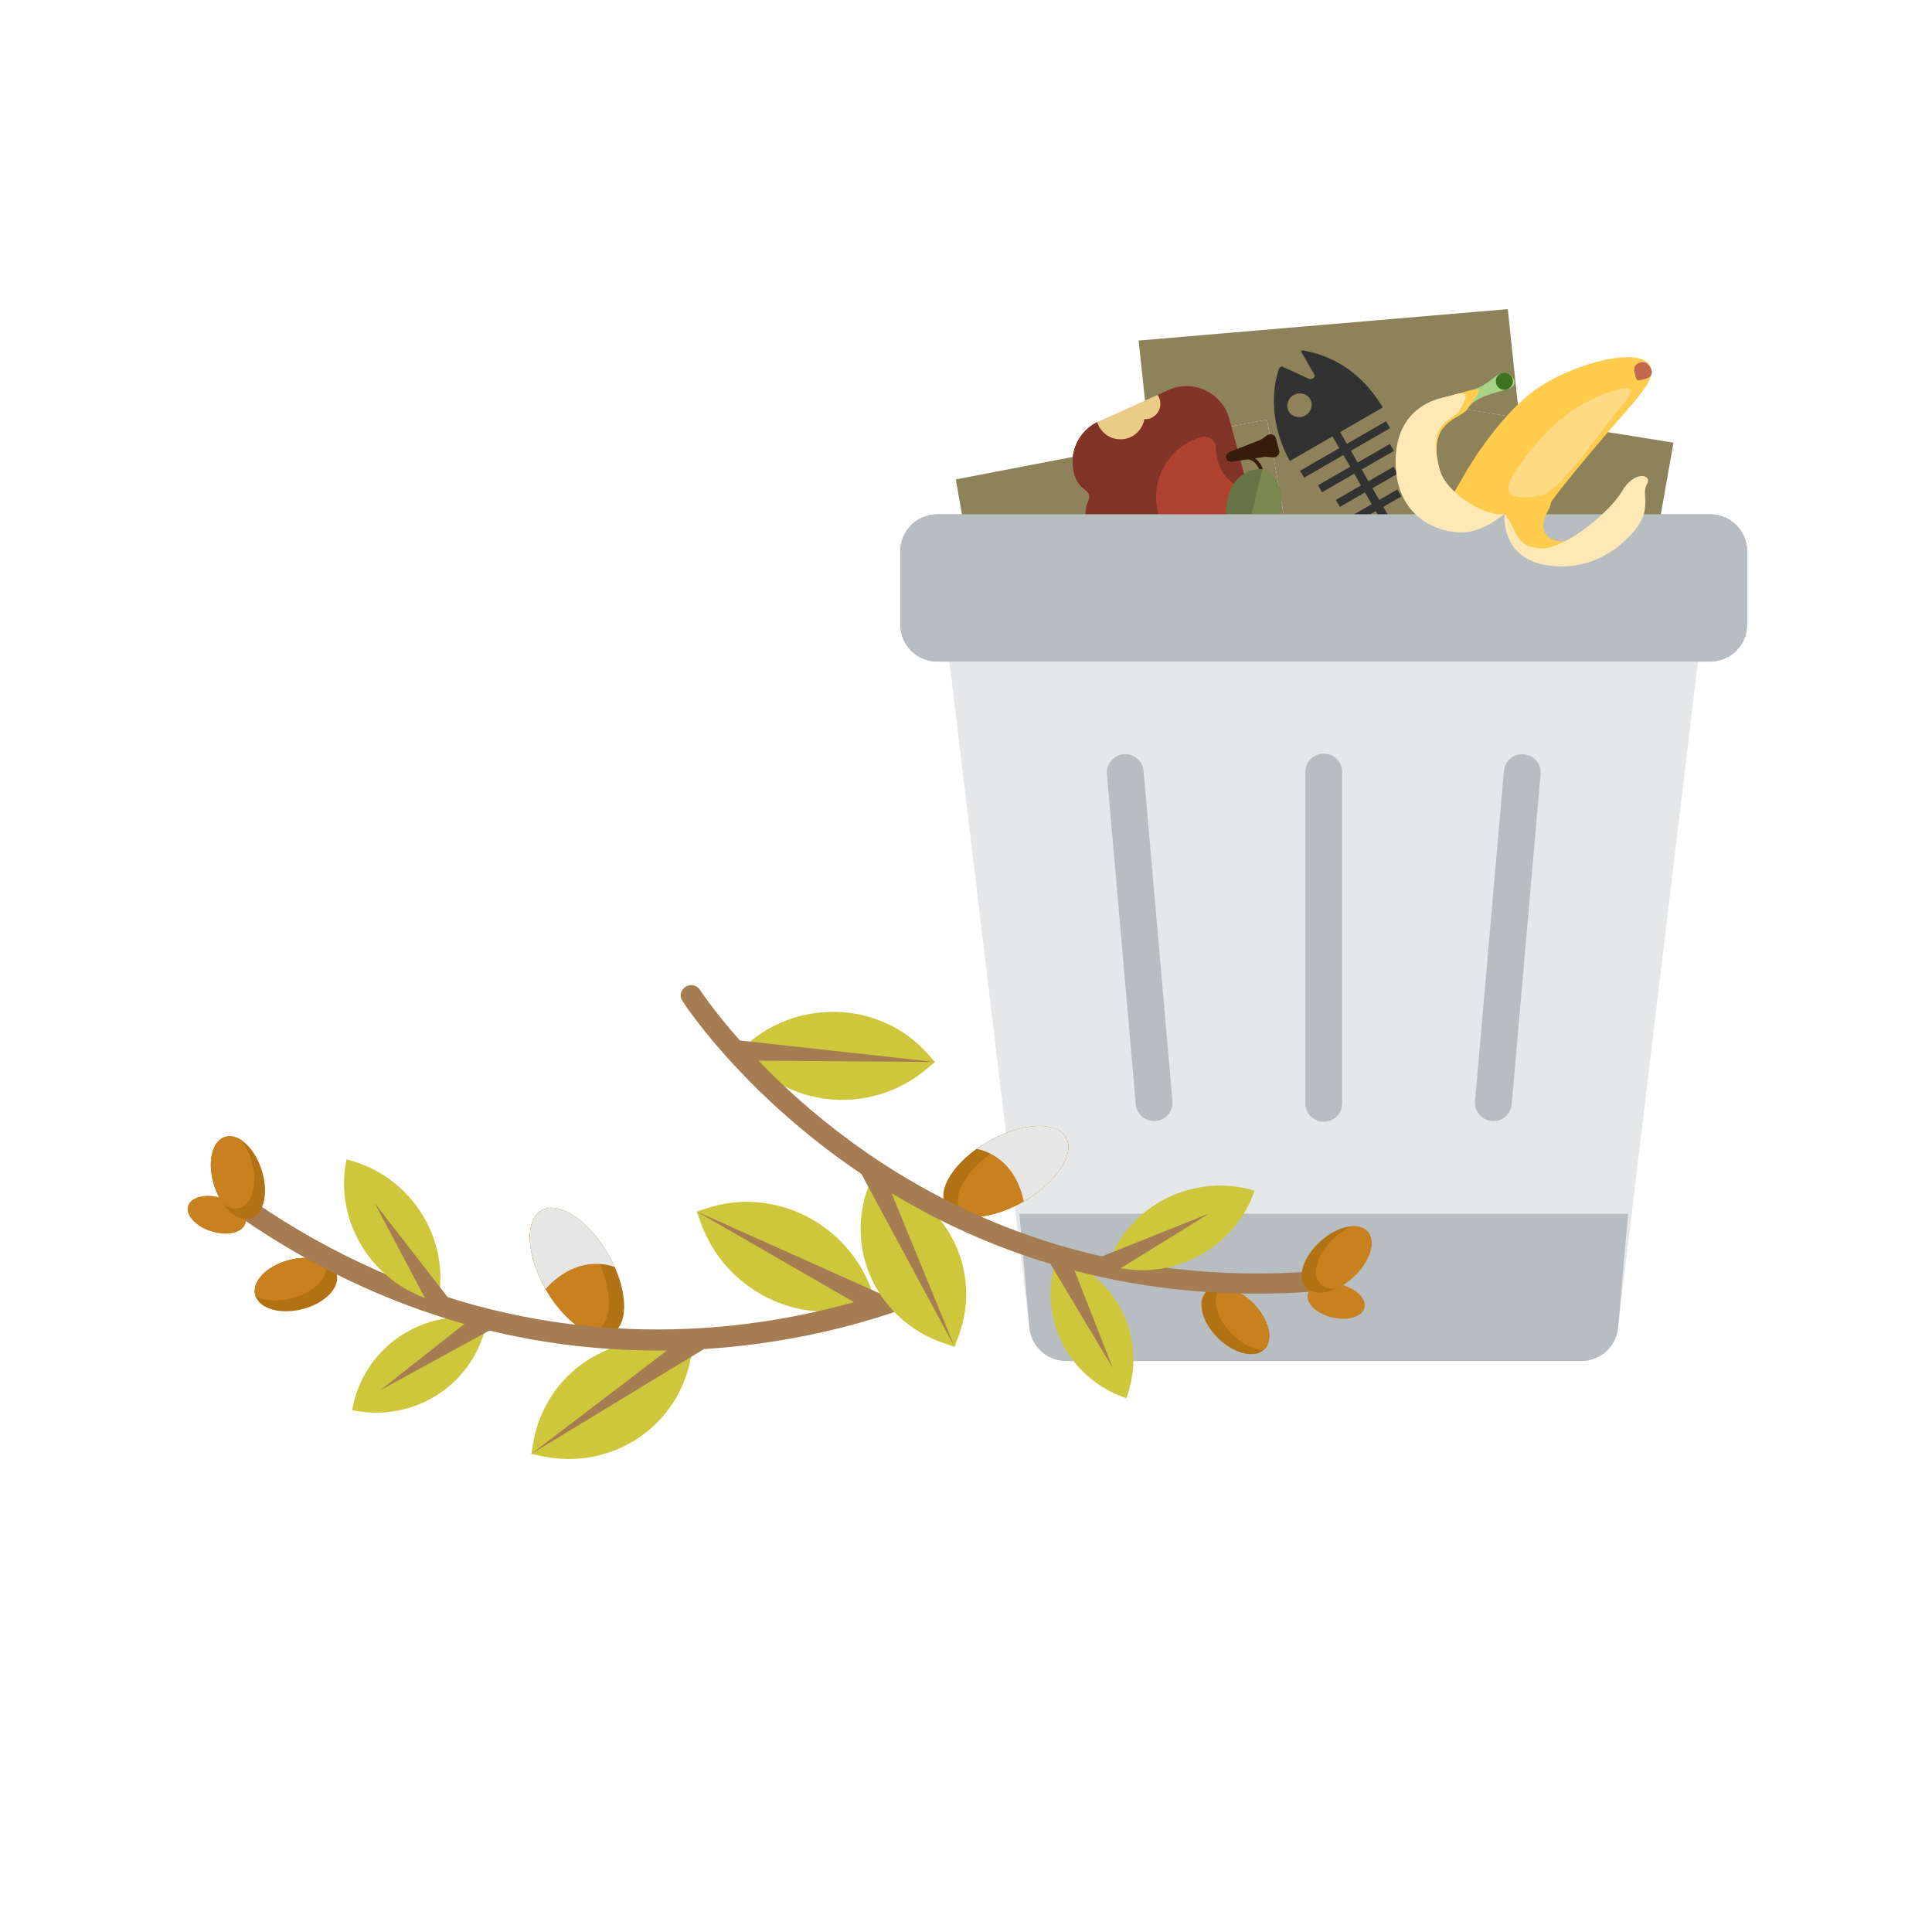 <svg width="200" height="200" viewBox="0 0 200 200" fill="none" xmlns="http://www.w3.org/2000/svg">
<path d="M177.045 68.483H97.016C94.911 68.483 93.205 66.777 93.205 64.672V57.05C93.205 54.944 94.911 53.239 97.016 53.239H177.046C179.151 53.239 180.856 54.944 180.856 57.05V64.672C180.856 66.777 179.151 68.483 177.045 68.483Z" fill="#B8BDC1"/>
<path d="M98.286 68.481L106.555 137.394C106.721 139.37 108.371 140.889 110.353 140.889H163.706C165.687 140.889 167.339 139.37 167.503 137.394L175.775 68.481H98.286Z" fill="#E6E7E8"/>
<path d="M133.172 54.865L131.156 43.433L98.942 49.631L99.866 54.865H133.172Z" fill="#8D825A"/>
<path d="M171.642 54.865L173.237 45.824L148.466 41.852L146.172 54.865H171.642Z" fill="#8D825A"/>
<path d="M156.086 32L117.87 35.253L118.991 45.775L131.157 43.433L133.173 54.865H146.17L148.464 41.853L157.273 43.265L156.086 32Z" fill="#8D825A"/>
<path d="M125.274 56.514L117.403 57.307C115.161 57.533 113.084 56.094 112.498 53.91L112.468 53.798C112.307 53.194 112.35 52.553 112.601 51.982C112.713 51.725 112.79 51.448 112.733 51.236C112.675 51.021 112.472 50.819 112.247 50.654C111.744 50.284 111.384 49.75 111.222 49.145L111.188 49.02C110.603 46.835 111.682 44.551 113.737 43.626L120.95 40.377C123.531 39.215 126.539 40.65 127.274 43.394L129.243 50.739C129.978 53.483 128.09 56.23 125.274 56.514Z" fill="#E9CC85"/>
<path d="M125.274 56.514L117.403 57.307C115.161 57.533 113.084 56.094 112.498 53.91L112.468 53.798C112.307 53.194 112.35 52.553 112.601 51.982C112.713 51.725 112.79 51.448 112.733 51.236C112.675 51.021 112.472 50.819 112.247 50.654C111.744 50.284 111.384 49.75 111.222 49.145L111.188 49.02C110.619 46.895 111.625 44.676 113.571 43.705C113.971 45.001 115.323 45.76 116.639 45.407C117.615 45.146 118.302 44.346 118.47 43.411C118.626 43.417 118.785 43.4 118.943 43.358C119.801 43.128 120.309 42.244 120.079 41.383C120.028 41.196 119.948 41.026 119.843 40.876L120.95 40.377C123.531 39.215 126.539 40.65 127.274 43.394L129.243 50.739C129.978 53.483 128.09 56.23 125.274 56.514Z" fill="#B04230"/>
<path d="M122.496 56.794L117.403 57.307C115.161 57.533 113.084 56.094 112.498 53.91L112.468 53.798C112.307 53.195 112.349 52.554 112.6 51.984C112.713 51.726 112.79 51.448 112.733 51.236C112.675 51.02 112.471 50.818 112.245 50.653C111.742 50.284 111.384 49.749 111.222 49.145L111.188 49.02C110.619 46.895 111.625 44.676 113.571 43.705C113.971 45.001 115.323 45.76 116.639 45.407C117.615 45.146 118.302 44.346 118.47 43.411C118.626 43.417 118.785 43.4 118.943 43.358C119.801 43.128 120.309 42.244 120.079 41.383C120.028 41.196 119.948 41.026 119.843 40.876L120.95 40.377C123.531 39.215 126.539 40.65 127.274 43.394L127.637 44.747L127.766 45.229L128.88 49.386C129.042 49.99 128.386 50.479 127.854 50.153C127.011 49.638 126.335 48.759 126.04 47.661C125.932 47.258 125.884 46.854 125.889 46.462C125.9 45.636 125.117 45.031 124.326 45.258C124.305 45.264 124.285 45.27 124.264 45.276C120.987 46.251 119.039 49.672 119.865 53.004C120.264 54.616 121.232 55.931 122.496 56.794Z" fill="#833428"/>
<path d="M130.806 48.772L130.452 48.867C130.256 48.137 129.737 47.614 129.204 47.551L127.541 47.797C127.258 47.839 126.995 47.68 126.927 47.426C126.859 47.171 127.007 46.901 127.273 46.796L130.49 45.525C130.537 45.507 130.58 45.483 130.621 45.454L131.159 45.068C131.326 44.949 131.547 44.921 131.734 44.996L131.77 45.011C131.923 45.073 132.036 45.196 132.076 45.347L132.425 46.651C132.466 46.802 132.43 46.965 132.329 47.095L132.305 47.126C132.18 47.285 131.975 47.371 131.77 47.351L131.112 47.286C131.062 47.281 131.012 47.282 130.963 47.29L129.909 47.446C130.315 47.722 130.651 48.192 130.806 48.772Z" fill="#361C0A"/>
<path d="M128.411 58.052C127.103 56.232 126.562 53.874 127.123 51.524C127.137 51.465 127.151 51.407 127.166 51.35C127.673 49.415 129.161 48.554 130.68 48.537C132.025 49.246 132.963 50.694 132.542 52.649C132.53 52.708 132.516 52.766 132.502 52.824C131.942 55.175 130.397 57.028 128.411 58.052Z" fill="#677445"/>
<path d="M128.411 58.052L130.679 48.538C132.024 49.247 132.963 50.694 132.542 52.65C132.529 52.708 132.516 52.766 132.502 52.825C131.942 55.175 130.397 57.028 128.411 58.052Z" fill="#798751"/>
<path d="M134.712 36.434L136.079 38.801C136.15 38.924 136.063 39.079 135.888 39.181C135.756 39.257 135.651 39.259 135.526 39.225L132.765 37.957C132.713 37.929 132.628 37.943 132.548 37.989C132.496 38.019 132.453 38.067 132.424 38.119C132.424 38.119 130.634 42.413 133.515 47.728L137.94 45.174L138.641 46.388L134.586 48.729L135.002 49.45L139.066 47.104L139.767 48.318L136.442 50.238L136.858 50.959L140.193 49.034L140.893 50.248L138.29 51.752L138.706 52.473L141.301 50.975L142.002 52.189L140.146 53.26L140.562 53.982L142.418 52.91L143.053 54.01L142.323 61.703L145.279 56.971L150.882 56.762L143.807 53.528L143.198 52.472L145.071 51.39L144.655 50.669L142.781 51.751L142.08 50.537L144.675 49.038L144.259 48.317L141.664 49.815L140.963 48.601L144.297 46.676L143.88 45.955L140.546 47.88L139.846 46.666L143.91 44.319L143.493 43.598L139.429 45.945L138.728 44.731L143.144 42.181C141.46 39.365 138.864 36.981 134.862 36.266C134.834 36.259 134.799 36.279 134.772 36.294C134.711 36.33 134.692 36.399 134.712 36.434ZM135.629 41.312C135.959 41.884 135.746 42.652 135.13 43.008C134.532 43.353 133.737 43.155 133.412 42.592C133.082 42.02 133.295 41.252 133.911 40.897C134.504 40.542 135.299 40.741 135.629 41.312Z" fill="#323232"/>
<path d="M177.045 68.483H97.016C94.911 68.483 93.205 66.777 93.205 64.672V57.05C93.205 54.944 94.911 53.239 97.016 53.239H177.046C179.151 53.239 180.856 54.944 180.856 57.05V64.672C180.856 66.777 179.151 68.483 177.045 68.483Z" fill="#B8BDC1"/>
<path d="M110.357 140.891H163.71C165.692 140.891 167.343 139.372 167.507 137.397L168.54 125.647H105.527L106.56 137.397C106.724 139.372 108.375 140.891 110.357 140.891Z" fill="#B8BDC1"/>
<path d="M137.034 116.121C135.982 116.121 135.128 115.269 135.128 114.215V79.917C135.128 78.863 135.982 78.012 137.034 78.012C138.086 78.012 138.939 78.863 138.939 79.917V114.215C138.939 115.269 138.086 116.121 137.034 116.121Z" fill="#B8BDC1"/>
<path d="M119.471 116.053C118.493 116.053 117.661 115.305 117.575 114.314L114.587 80.145C114.494 79.097 115.269 78.173 116.319 78.082C117.369 77.984 118.292 78.767 118.383 79.814L121.371 113.982C121.462 115.03 120.687 115.954 119.639 116.046C119.583 116.052 119.526 116.053 119.471 116.053Z" fill="#B8BDC1"/>
<path d="M154.595 116.053C154.54 116.053 154.483 116.051 154.428 116.046C153.38 115.954 152.604 115.03 152.696 113.982L155.684 79.814C155.775 78.767 156.701 77.984 157.747 78.082C158.797 78.173 159.573 79.097 159.479 80.145L156.491 114.314C156.406 115.304 155.573 116.053 154.595 116.053Z" fill="#B8BDC1"/>
<path d="M155.747 53.182C155.864 52.609 155.628 56.72 159.679 57.616C161.608 58.043 167.983 54.476 162.863 55.848C160.304 56.534 158.993 55.056 160.242 52.892C160.407 52.609 160.517 52.296 160.565 51.972C160.841 51.581 161.147 51.167 161.492 50.728C163.035 48.763 165.508 45.786 168.424 42.469C170.527 40.077 171.151 38.995 170.923 38.141C170.237 35.581 162.557 37.639 158.748 40.489C154.939 43.339 151.815 48.748 151.815 48.748L149.317 53.076C152.791 55.803 155.747 53.182 155.747 53.182Z" fill="#FFCC4D"/>
<path d="M155.743 53.187C155.743 53.187 155.295 57.632 159.903 58.474C163.79 59.185 166.958 57.498 169.061 55.106C171.164 52.714 169.853 51.236 170.478 50.154C171.102 49.072 169.167 48.676 167.918 50.84C166.668 53.003 161.941 56.918 159.446 56.768C156.658 56.6 157.054 54.666 155.743 53.187Z" fill="#FFE8B6"/>
<path d="M148.904 41.301L152.317 40.387C154.023 39.929 154.648 38.847 155.501 38.619C156.355 38.39 157.665 39.868 155.959 40.325C154.252 40.783 152.545 41.24 151.921 42.322C151.296 43.404 147.197 41.758 148.904 41.301Z" fill="#A6D388"/>
<path d="M155.499 38.617C155.028 38.743 154.749 39.227 154.875 39.699C155.001 40.17 155.486 40.45 155.957 40.323C156.428 40.197 156.708 39.713 156.581 39.241C156.455 38.77 155.971 38.49 155.499 38.617Z" fill="#3E721D"/>
<path d="M145.206 48.695C145.206 48.695 147.196 41.76 148.902 41.303L152.315 40.388C154.022 39.931 152.544 41.241 151.919 42.323C151.295 43.405 147.653 43.466 149.025 48.586C149.711 51.146 145.206 48.695 145.206 48.695Z" fill="#FFCC4D"/>
<path d="M152.56 54.948C150.001 55.634 145.048 54.217 144.53 48.868C144.011 43.52 147.196 41.752 148.902 41.295L150.609 40.838C152.315 40.38 151.691 41.462 151.066 42.544C150.441 43.626 147.653 43.459 149.025 48.579C149.711 51.139 154.038 53.637 155.745 53.18C155.745 53.18 154.267 54.49 152.56 54.948Z" fill="#FFE8B6"/>
<path d="M159.783 51.191C157.223 51.877 155.288 51.481 156.537 49.317C157.525 47.607 160.514 43.679 163.699 41.911C166.883 40.143 170.296 39.229 168.194 41.621C166.091 44.014 161.691 50.68 159.783 51.191Z" fill="#FFD983"/>
<path d="M170.296 39.226C169.443 39.454 169.443 39.454 169.29 38.885C169.138 38.317 168.986 37.748 169.839 37.519C170.692 37.291 170.997 38.428 170.997 38.428C170.997 38.428 171.149 38.997 170.296 39.226Z" fill="#C1694F"/>
<path d="M56.475 133.436C57.706 135.596 59.341 137.204 60.838 137.902C61.784 138.344 62.675 138.419 63.371 138.037C65.169 137.052 64.997 133.396 62.985 129.872C61.297 126.911 58.85 124.986 57.045 125.027C56.699 125.034 56.377 125.113 56.088 125.271C54.29 126.256 54.464 129.911 56.475 133.436Z" fill="#B27214"/>
<path d="M56.475 133.438C57.706 135.597 59.341 137.206 60.837 137.903C61.184 137.896 61.504 137.816 61.792 137.659C63.59 136.674 63.416 133.017 61.405 129.493C60.175 127.336 58.54 125.727 57.045 125.028C56.699 125.036 56.377 125.114 56.088 125.273C54.29 126.258 54.464 129.912 56.475 133.438Z" fill="#C9801F"/>
<path d="M26.43 134.11C26.438 134.141 26.45 134.171 26.46 134.202C26.948 135.531 29.123 136.114 31.393 135.502C33.714 134.877 35.257 133.239 34.838 131.844C34.681 131.322 34.273 130.909 33.7 130.629C32.742 130.158 31.328 130.06 29.875 130.452C27.553 131.077 26.011 132.715 26.43 134.11Z" fill="#B27214"/>
<path d="M26.429 134.11C26.438 134.141 26.449 134.171 26.46 134.202C27.418 134.673 28.831 134.771 30.285 134.379C32.606 133.754 34.149 132.116 33.73 130.721C33.721 130.69 33.71 130.66 33.699 130.629C32.741 130.158 31.328 130.06 29.874 130.452C27.553 131.077 26.01 132.715 26.429 134.11Z" fill="#C9801F"/>
<path d="M72.534 126.552L72.131 125.419L73.251 125.054C80.16 122.803 87.776 126.646 90.262 133.639L90.665 134.772L89.545 135.137C82.636 137.388 75.02 133.545 72.534 126.552Z" fill="#CEC73C"/>
<path d="M56.168 150.753L54.995 150.511L55.198 149.345C56.449 142.153 63.329 137.536 70.565 139.032L71.737 139.275L71.534 140.44C70.283 147.632 63.403 152.25 56.168 150.753Z" fill="#CEC73C"/>
<path d="M36.456 145.983C37.594 139.44 43.853 135.24 50.435 136.601C49.297 143.144 43.038 147.345 36.456 145.983Z" fill="#CEC73C"/>
<path d="M26.161 124.298C34.431 129.999 43.324 133.923 52.594 135.961C60.016 137.593 67.699 138.029 75.431 137.255C80.468 136.751 84.874 135.792 88.405 134.796L72.132 125.417L91.196 133.947C95.209 132.637 97.539 131.472 97.598 131.442C98.126 131.173 98.788 131.391 99.076 131.93C99.363 132.468 99.167 133.123 98.638 133.393C98.267 133.582 89.382 138.043 75.809 139.417C74.824 139.516 73.84 139.597 72.857 139.658L54.998 150.511L69.049 139.798C63.368 139.869 57.741 139.305 52.252 138.103C51.721 137.986 51.191 137.863 50.663 137.735L39.343 143.932L48.076 137.056C40.004 134.781 32.248 131.1 24.966 126.08C24.906 126.038 24.85 125.992 24.8 125.941C24.436 125.572 24.362 124.993 24.652 124.561C24.982 124.069 25.658 123.951 26.161 124.298Z" fill="#A67C52"/>
<path d="M35.868 120.022C42.465 121.613 46.704 128.214 45.336 134.764C38.739 133.172 34.5 126.572 35.868 120.022Z" fill="#CEC73C"/>
<path d="M46.399 134.351L38.796 124.558L44.58 135.49L46.399 134.351Z" fill="#A67C52"/>
<path d="M56.473 133.438C59.968 129.553 63.637 131.166 63.637 131.166C63.446 130.737 63.228 130.304 62.982 129.873C60.971 126.348 57.884 124.289 56.086 125.273C54.289 126.258 54.462 129.914 56.473 133.438Z" fill="#E6E6E6"/>
<path d="M21.979 127.503C20.336 127.025 19.208 125.852 19.459 124.884C19.71 123.915 21.246 123.518 22.889 123.996C24.532 124.474 25.66 125.646 25.409 126.615C25.158 127.583 23.622 127.981 21.979 127.503Z" fill="#C9801F"/>
<path d="M22.13 122.59C22.365 123.375 22.712 124.077 23.121 124.65C23.933 125.786 24.988 126.41 25.906 126.163C27.286 125.792 27.833 123.588 27.13 121.244C26.699 119.81 25.901 118.656 25.03 118.06C24.476 117.679 23.891 117.525 23.355 117.67C21.974 118.042 21.427 120.245 22.13 122.59Z" fill="#B27214"/>
<path d="M22.13 122.592C22.364 123.378 22.712 124.08 23.12 124.652C23.675 125.033 24.26 125.187 24.797 125.043C26.177 124.672 26.725 122.468 26.021 120.123C25.785 119.337 25.438 118.635 25.03 118.062C24.475 117.681 23.89 117.528 23.354 117.672C21.973 118.044 21.426 120.248 22.13 122.592Z" fill="#C9801F"/>
<path d="M105.977 124.37C103.881 125.576 101.718 126.121 100.119 125.97C99.107 125.875 98.324 125.5 97.927 124.836C96.903 123.126 98.847 120.144 102.269 118.176C105.142 116.523 108.142 116.112 109.636 117.034C109.923 117.21 110.154 117.435 110.319 117.71C111.343 119.421 109.398 122.401 105.977 124.37Z" fill="#B27214"/>
<path d="M105.978 124.369C103.882 125.574 101.719 126.12 100.12 125.968C99.834 125.792 99.604 125.567 99.439 125.293C98.415 123.582 100.36 120.6 103.781 118.633C105.876 117.429 108.039 116.883 109.637 117.033C109.924 117.209 110.155 117.433 110.319 117.708C111.343 119.419 109.399 122.4 105.978 124.369Z" fill="#C9801F"/>
<path d="M130.855 139.716C130.832 139.738 130.808 139.758 130.784 139.779C129.72 140.653 127.609 140.072 126.006 138.442C124.366 136.776 123.877 134.642 124.915 133.678C125.304 133.318 125.85 133.172 126.468 133.219C127.503 133.295 128.737 133.908 129.764 134.952C131.404 136.619 131.892 138.752 130.855 139.716Z" fill="#B27214"/>
<path d="M130.853 139.716C130.83 139.738 130.806 139.758 130.782 139.779C129.747 139.702 128.512 139.089 127.486 138.045C125.846 136.379 125.357 134.245 126.395 133.281C126.418 133.259 126.442 133.24 126.466 133.219C127.501 133.295 128.736 133.908 129.762 134.952C131.402 136.619 131.891 138.752 130.853 139.716Z" fill="#C9801F"/>
<path d="M95.89 110.692L96.785 109.939L96.025 109.082C91.336 103.794 83.055 103.271 77.529 107.915L76.633 108.668L77.393 109.525C82.082 114.813 90.364 115.335 95.89 110.692Z" fill="#CEC73C"/>
<path d="M97.711 139.05L98.814 139.424L99.218 138.346C101.706 131.696 98.206 124.437 91.4 122.133L90.297 121.759L89.893 122.837C87.404 129.487 90.905 136.746 97.711 139.05Z" fill="#CEC73C"/>
<path d="M116.596 144.745C118.86 138.695 115.676 132.091 109.483 129.995C107.219 136.044 110.403 142.648 116.596 144.745Z" fill="#CEC73C"/>
<path d="M135.905 131.617C126.163 132.331 116.771 131.247 107.99 128.396C100.961 126.114 94.3 122.699 88.194 118.246C84.216 115.345 80.991 112.372 78.519 109.799L96.787 109.937L76.595 107.714C73.873 104.64 72.491 102.516 72.457 102.463C72.146 101.976 71.483 101.834 70.977 102.144C70.471 102.455 70.313 103.101 70.624 103.587C70.843 103.929 76.102 112.043 86.814 119.873C87.591 120.442 88.377 120.993 89.172 121.529L98.815 139.421L92.297 123.519C97.028 126.375 102.026 128.67 107.224 130.362C107.727 130.525 108.231 130.682 108.738 130.835L115.186 141.604L111.242 131.538C119.134 133.601 127.452 134.329 136.031 133.7C136.102 133.695 136.172 133.683 136.239 133.665C136.726 133.534 137.073 133.086 137.042 132.58C137.007 132.005 136.498 131.573 135.905 131.617Z" fill="#A67C52"/>
<path d="M129.868 123.256C123.55 121.345 116.746 124.797 114.671 130.966C120.989 132.876 127.793 129.425 129.868 123.256Z" fill="#CEC73C"/>
<path d="M113.98 130.094L125.178 125.619L114.946 131.945L113.98 130.094Z" fill="#A67C52"/>
<path d="M105.978 124.372C104.958 119.393 101.086 118.941 101.086 118.941C101.457 118.675 101.854 118.419 102.272 118.178C105.694 116.211 109.297 116.001 110.321 117.712C111.344 119.422 109.4 122.404 105.978 124.372Z" fill="#E6E6E6"/>
<path d="M137.837 136.365C139.451 136.772 140.974 136.343 141.24 135.407C141.506 134.471 140.413 133.382 138.799 132.975C137.186 132.567 135.662 132.996 135.396 133.932C135.13 134.868 136.223 135.957 137.837 136.365Z" fill="#C9801F"/>
<path d="M140.129 132.17C139.545 132.713 138.909 133.131 138.284 133.411C137.044 133.964 135.852 133.969 135.203 133.31C134.228 132.319 134.853 130.202 136.597 128.58C137.663 127.59 138.9 127.014 139.924 126.942C140.577 126.895 141.143 127.054 141.522 127.439C142.497 128.431 141.873 130.549 140.129 132.17Z" fill="#B27214"/>
<path d="M140.13 132.168C139.546 132.712 138.91 133.13 138.285 133.409C137.633 133.456 137.066 133.297 136.686 132.911C135.711 131.921 136.336 129.803 138.08 128.182C138.665 127.639 139.301 127.221 139.926 126.941C140.578 126.894 141.145 127.053 141.523 127.438C142.499 128.429 141.874 130.547 140.13 132.168Z" fill="#C9801F"/>
</svg>
